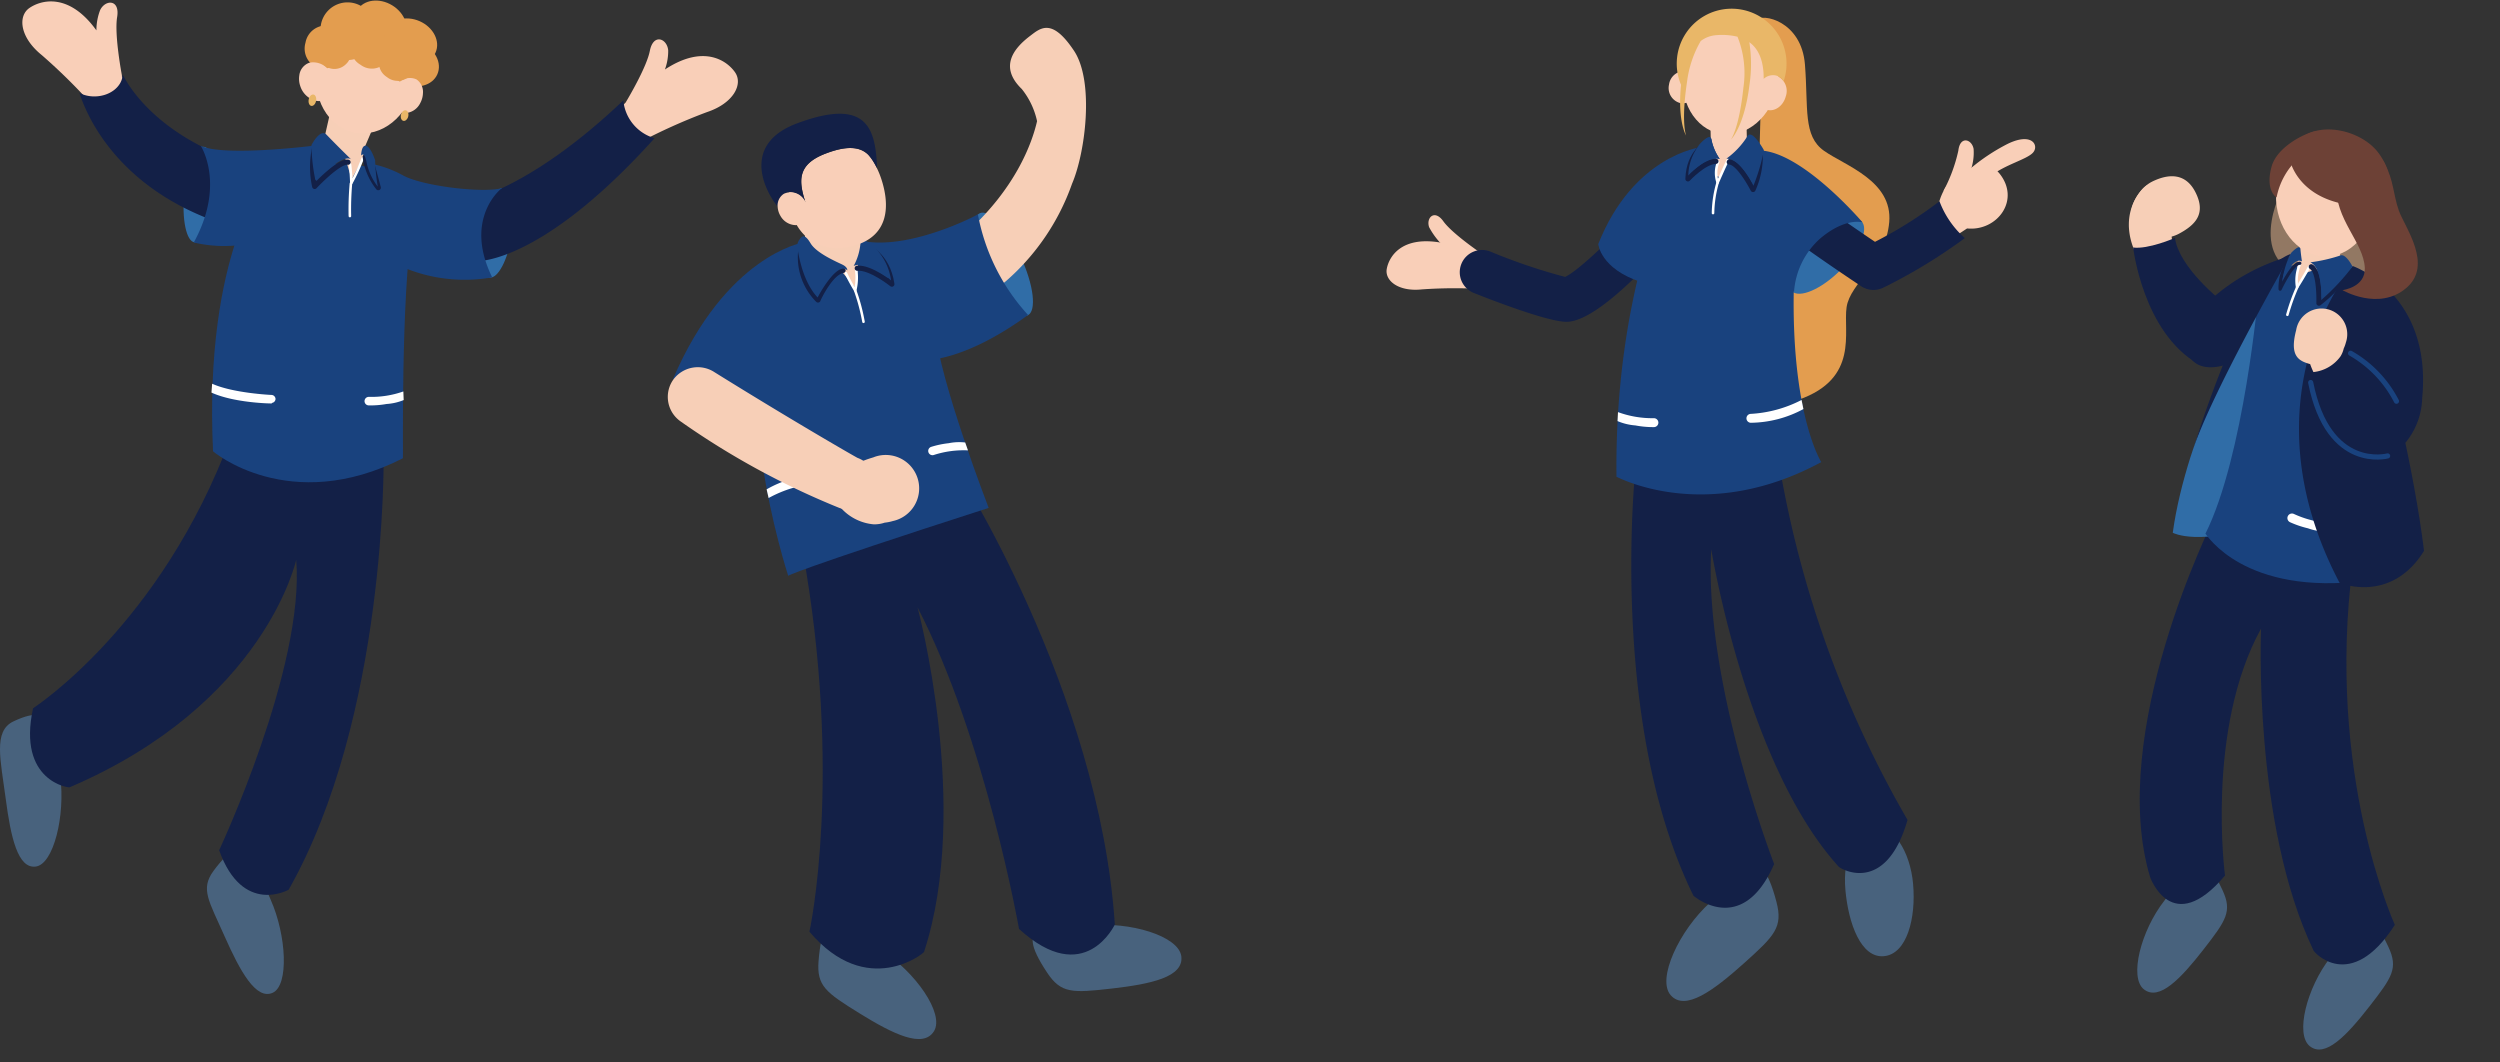 <svg xmlns="http://www.w3.org/2000/svg" width="486.229" height="206.644" viewBox="0 0 486.229 206.644">
  <rect x="0" y="0" width="486.229" height="206.644" fill="#333333" stroke="none"/>
  <g id="Group_190682" data-name="Group 190682" transform="translate(-241.978 -8901.403)">
    <g id="Group_190478" data-name="Group 190478" transform="translate(241.979 8901.513)">
      <path id="Path_496349" data-name="Path 496349" d="M31.748,133.087c3.069,6.923,6.138,12.447,9.353,11.022s2.7-11.179-.374-18.1-4.262-14.959-11.122-5.609c-2.587,3.531-.925,5.765,2.143,12.689" transform="translate(11.918 48.873)" fill="#48627d"/>
      <path id="Path_496350" data-name="Path 496350" d="M1.108,114.068c.982,7.51,2.356,13.678,5.846,13.22s5.751-9.957,4.771-17.464,0-15.145-9.134-10.758c-3.95,1.894-2.465,7.492-1.483,15" transform="translate(-0.001 41.141)" fill="#48627d"/>
      <path id="Path_496351" data-name="Path 496351" d="M72.882,68.245s.666,50.286-18.463,84.089c0,0-8.958,5.115-13.527-7.672,0,0,16.7-35.614,14.989-56.487,0,0-6.033,27.968-44.055,44.24,0,.183-10.237-1.1-7.128-15.356.209-.19,24.863-16.045,38.464-52.76s29.72,3.945,29.72,3.945" transform="translate(1.728 20.593)" fill="#132047"/>
      <path id="Path_496352" data-name="Path 496352" d="M39.731,24.873S27.391,39.314,29.218,78.251c-.091,0,14.807,12.612,36.927,1.37.091.092-.456-30.8,1.919-46.065S44.117,23.042,44.117,23.042Z" transform="translate(12.215 9.4)" fill="#19427e"/>
      <path id="Path_496353" data-name="Path 496353" d="M45.735,15.118l-1.65,7.266,4.593,2.16,1.165,3.836,2.878-5.312-.548-.411,2.131-5Z" transform="translate(18.548 6.36)" fill="#f7cfb7"/>
      <path id="Path_496354" data-name="Path 496354" d="M22.366,14.536l.081.105s-1.536-7.98-.953-11.478S19.2-.281,18.189,1.8a10.883,10.883,0,0,0-.725,3.951C12.057-1.736,6.6-.118,4.413,1.409c-2.245,1.571-1.867,5.7,2.439,9.161A111.792,111.792,0,0,1,17.108,20.745L23.477,18.8a13.507,13.507,0,0,0-1.111-4.259" transform="translate(1.287 0.049)" fill="#f9cfb8"/>
      <path id="Path_496355" data-name="Path 496355" d="M107.731,11.747c-1.5-2.188-6.017-5.606-13.659-.577a10.475,10.475,0,0,0,.638-3.731c-.217-2.3-2.89-3.363-3.573.118C90.545,10.563,87.3,16.141,86.43,17.6a13.852,13.852,0,0,0-2.655,3.727l5.28,4.062a111.808,111.808,0,0,1,13.173-5.923c5.25-1.739,7.053-5.461,5.5-7.722" transform="translate(35.248 2.235)" fill="#f9cfb8"/>
      <path id="Path_496356" data-name="Path 496356" d="M65.982,33.91c.757-4.8,2.7-8.479,4.329-8.221s2.344,4.356,1.586,9.154-2.7,8.479-4.329,8.221-2.343-4.356-1.586-9.154" transform="translate(27.634 10.803)" fill="#306da7"/>
      <path id="Path_496357" data-name="Path 496357" d="M94.549,13.67c-18.94,18-31.011,19.668-31.143,19.686l.71,5.768.622,5.778c3.067.52,15.66-1.421,35.893-23.884a8.458,8.458,0,0,1-6.077-7.35Z" transform="translate(26.678 5.75)" fill="#132047"/>
      <path id="Path_496358" data-name="Path 496358" d="M25.262,29.031c.5-5.132,2.208-9.165,3.823-9.01s2.522,4.444,2.026,9.576-2.208,9.165-3.823,9.009-2.522-4.443-2.026-9.574" transform="translate(10.571 8.421)" fill="#306da7"/>
      <path id="Path_496359" data-name="Path 496359" d="M19.281,10.107c-.07,2.374-2.508,4.285-5.518,4.285a6.574,6.574,0,0,1-2.883-.658c.952,2.984,6.2,17.546,26.247,24.879l3.29-11.973c-15.2-5.572-20.274-14.752-21.137-16.533" transform="translate(4.577 4.252)" fill="#132047"/>
      <path id="Path_496360" data-name="Path 496360" d="M52.538,22.323A21.574,21.574,0,0,1,59.026,24.7c4.113,2.1,15.721,3.383,19.1,2.376-.091,0-7.585,5.849-1.918,17.366a30.759,30.759,0,0,1-17.458-2.01C48.972,38.5,44.493,31.095,47.145,28.354s5.393-6.031,5.393-6.031" transform="translate(19.519 9.392)" fill="#19427e"/>
      <path id="Path_496361" data-name="Path 496361" d="M50.657,19.8S32.7,22.129,27.9,19.94c.068.142,4.8,7.54-1.371,18.782A25.737,25.737,0,0,0,37.017,39c5.415-1.1,16.04-3.018,16.657-9.6s-3.016-9.6-3.016-9.6" transform="translate(11.16 8.329)" fill="#19427e"/>
      <path id="Path_496362" data-name="Path 496362" d="M43.5,11.735c1.2-6.17,6.4-10.352,11.616-9.34S63.6,9.23,62.4,15.4,56,25.752,50.783,24.739s-8.479-6.834-7.283-13" transform="translate(18.198 0.943)" fill="#f9cfb8"/>
      <path id="Path_496363" data-name="Path 496363" d="M53.157,7.785c.963-2.179,3.907-2.991,6.577-1.811s4.052,3.9,3.089,6.082-3.907,2.991-6.577,1.811-4.052-3.9-3.089-6.082" transform="translate(22.236 2.285)" fill="#e39d4f"/>
      <path id="Path_496364" data-name="Path 496364" d="M41.855,6.786a4.042,4.042,0,0,1,4.633-3.31A4.043,4.043,0,0,1,49.2,8.482a4.041,4.041,0,0,1-4.633,3.31,4.043,4.043,0,0,1-2.712-5.007" transform="translate(17.557 1.425)" fill="#e39d4f"/>
      <path id="Path_496365" data-name="Path 496365" d="M57.45,53.51a18.647,18.647,0,0,1-6.685,1.054.83.83,0,0,0-.067,1.659,17.751,17.751,0,0,0,3.481-.273,10.543,10.543,0,0,0,3.337-.767" transform="translate(20.996 22.514)" fill="#fff"/>
      <path id="Path_496366" data-name="Path 496366" d="M28.947,54.176c4.373,2,11.414,2.131,11.68,2.113.07,0,.063-.091.128-.111a.81.81,0,0,0,.656-.762.828.828,0,0,0-.868-.786h0c-.061,0-7.465-.354-11.466-2.181" transform="translate(12.179 22.068)" fill="#fff"/>
      <path id="Path_496367" data-name="Path 496367" d="M58.393,10.882a3.03,3.03,0,0,0-4.025,1.472c-.024.05-.045.1-.067.153s-.053.125-.082.186a4.392,4.392,0,0,0-.4,1.368A3.046,3.046,0,0,0,55.029,17.1a2.259,2.259,0,0,0,1.279.321,3.465,3.465,0,0,0,2.809-1.945,4.341,4.341,0,0,0,.526-1.951,2.939,2.939,0,0,0-1.249-2.644" transform="translate(22.619 4.459)" fill="#f9cfb8"/>
      <path id="Path_496368" data-name="Path 496368" d="M42.982,8.521a3.819,3.819,0,0,1,4.38,2.756c.027.072.036.142.058.217a4.434,4.434,0,0,1,.185,1.532,3.027,3.027,0,0,1-2.027,2.86,2.846,2.846,0,0,1-1.543,0,4.26,4.26,0,0,1-2.842-2.759,4.369,4.369,0,0,1-.2-2.174,2.942,2.942,0,0,1,1.992-2.432" transform="translate(17.223 3.557)" fill="#f9cfb8"/>
      <path id="Path_496369" data-name="Path 496369" d="M42.269,13.829c.121-.61.538-1.04.933-.962s.617.635.5,1.245-.538,1.041-.932.963-.618-.637-.5-1.246" transform="translate(17.77 5.409)" fill="#e9b768"/>
      <path id="Path_496370" data-name="Path 496370" d="M54.9,15.888c.134-.568.557-.953.948-.862s.6.627.466,1.193-.557.953-.948.862-.6-.625-.466-1.193" transform="translate(23.083 6.316)" fill="#e9b768"/>
      <path id="Path_496371" data-name="Path 496371" d="M44.727,5.8a3.14,3.14,0,0,1,4.437.136,3.142,3.142,0,0,1-.327,4.429A3.142,3.142,0,0,1,44.4,10.23,3.142,3.142,0,0,1,44.727,5.8" transform="translate(18.359 2.083)" fill="#e39d4f"/>
      <path id="Path_496372" data-name="Path 496372" d="M48.486,5.763a3.606,3.606,0,0,1,5.028-.607,3.605,3.605,0,0,1,1.428,4.859,3.6,3.6,0,0,1-5.028.607,3.605,3.605,0,0,1-1.428-4.859" transform="translate(20.203 1.861)" fill="#e39d4f"/>
      <path id="Path_496373" data-name="Path 496373" d="M49.082,1.821C50.316-.2,53.348-.6,55.853.93s3.535,4.41,2.3,6.432-4.267,2.42-6.771.889-3.535-4.409-2.3-6.43" transform="translate(20.431 -0.001)" fill="#e39d4f"/>
      <path id="Path_496374" data-name="Path 496374" d="M43.879,5.728a5.256,5.256,0,1,1,10.485.26,5.256,5.256,0,1,1-10.485-.26" transform="translate(18.461 0.103)" fill="#e39d4f"/>
      <path id="Path_496375" data-name="Path 496375" d="M52.915,4.8c.963-2.179,3.907-2.991,6.577-1.811s4.052,3.9,3.089,6.082S58.673,12.057,56,10.878s-4.052-3.9-3.089-6.082" transform="translate(22.135 1.027)" fill="#e39d4f"/>
      <path id="Path_496376" data-name="Path 496376" d="M52.344,7.639a3.311,3.311,0,0,1,4.636-.473,3.31,3.31,0,0,1,1.1,4.529,3.311,3.311,0,0,1-4.636.473,3.312,3.312,0,0,1-1.1-4.529" transform="translate(21.812 2.712)" fill="#e39d4f"/>
      <path id="Path_496377" data-name="Path 496377" d="M47.912,22.753c.223,1.732.259,3.641.259,3.641a37.606,37.606,0,0,0,2.194-4.764" transform="translate(20.158 9.1)" fill="none" stroke="#fff" stroke-linecap="round" stroke-linejoin="round" stroke-width="0.5"/>
      <path id="Path_496378" data-name="Path 496378" d="M51.085,22.141s.354,1.108,1.451,5.244A12.215,12.215,0,0,1,50,21.4" transform="translate(21.036 9.003)" fill="none" stroke="#132047" stroke-linecap="round" stroke-linejoin="round" stroke-width="1"/>
      <path id="Path_496379" data-name="Path 496379" d="M49.437,21.788s.01-1.7.71-1.9c1.027-.274,2.01,2.812,2.01,2.812a33.2,33.2,0,0,0,.526,5.14,11.79,11.79,0,0,1-2.131-4.457c-.233-1.3-.6-2.235-1.115-1.6" transform="translate(20.8 8.361)" fill="#19427e"/>
      <path id="Path_496380" data-name="Path 496380" d="M43.18,20.173a17.883,17.883,0,0,0,.016,7.489s4.707-5.028,6.489-4.707" transform="translate(18.004 8.487)" fill="none" stroke="#132047" stroke-linecap="round" stroke-linejoin="round" stroke-width="1"/>
      <path id="Path_496381" data-name="Path 496381" d="M50.435,23.326s-2.241-2.148-4.89-4.89c-1.218-1.259-2.905,2.029-2.905,2.029a35.77,35.77,0,0,0,.766,6.868s5.613-5.493,7.03-4.007" transform="translate(17.94 7.635)" fill="#19427e"/>
      <path id="Path_496382" data-name="Path 496382" d="M47.9,31.376a57.212,57.212,0,0,1,.206-6.339" transform="translate(20.149 10.534)" fill="none" stroke="#fff" stroke-linecap="round" stroke-linejoin="round" stroke-width="0.5"/>
    </g>
    <g id="Group_190479" data-name="Group 190479" transform="translate(662.418 8918.129) rotate(14)">
      <path id="Path_496383" data-name="Path 496383" d="M2.543,2.142C.484,3.895-1.053,8.5.9,10.664a6.9,6.9,0,0,0,9.191.018c2.761-2.5,4.221-5.119,1.146-8.646-2.729-3.122-5.866-2.305-8.7.106" transform="translate(0.098 16.397)" fill="#f7cfb7"/>
      <path id="Path_496384" data-name="Path 496384" d="M8.479,7.176A9.364,9.364,0,0,0,9.6,10.394,7.932,7.932,0,0,1,2.847,13.7C2.859,13.628-1.965,8.49.92,1.972s7.559,5.2,7.559,5.2" transform="translate(0 18.961)" fill="#f7cfb7"/>
      <path id="Path_496385" data-name="Path 496385" d="M11.934,16.488C9,23.1,6.012,28.356,2.572,26.835s-3.3-11-.366-17.614S5.114-5,12.708,4.393c2.867,3.544,2.158,5.477-.774,12.095" transform="translate(36.582 144.484)" fill="#48627d"/>
      <path id="Path_496386" data-name="Path 496386" d="M11.934,16.489C9,23.107,6.012,28.359,2.572,26.835s-3.3-11-.366-17.614S5.114-5,12.707,4.395c2.868,3.544,2.159,5.479-.773,12.095" transform="translate(70.578 147.412)" fill="#48627d"/>
      <path id="Path_496387" data-name="Path 496387" d="M3.284,16.921S-6.73,61.823,8.216,87.027c0,0,7,10.6,14.066-3.81,0,0-10.55-26.669-4.817-48.3,0,0,7.556,37.118,25.038,58.261-.044.19,8.986,6.572,14.152-8.639C56.5,84.31,36.443,59.2,31.761,18.507S3.284,16.921,3.284,16.921" transform="translate(26.807 62.807)" fill="#132047"/>
      <path id="Path_496388" data-name="Path 496388" d="M.569,4.744s-4.1,16.167,9.718,15.63,14.848-6.888,10.6-12.553S11.169-.141,7.944.007,1.106,2.35.569,4.744" transform="translate(27.031 8.965)" fill="#927863"/>
      <path id="Path_496389" data-name="Path 496389" d="M15.29,0a38.887,38.887,0,0,0-12.6,11.721C-2.779,19.733.636,27.645,8.061,23.64S15.29,0,15.29,0" transform="translate(16.606 26.261)" fill="#132047"/>
      <path id="Path_496390" data-name="Path 496390" d="M4.829,13.309s-6.545,23.84-4.4,43.667c.1,0,5.568,1.465,17.485-6.35,0,0,1.367-49.918-3.907-50.6S4.829,13.309,4.829,13.309" transform="translate(22.673 26.821)" fill="#306da7"/>
      <path id="Path_496391" data-name="Path 496391" d="M19.439,9.87S9.569,5.474,7.425,0C7.425.1,2.832,3.515,0,3.808c0,0,5.861,15.631,17.877,18.951" transform="translate(2.206 28.014)" fill="#132047"/>
      <path id="Path_496392" data-name="Path 496392" d="M0,7.16S4.984,38.665,1.318,55.075c.293.152,10.257,9.964,32.53,1.318C37.656,53.317,31.356,9.211,19.195,3.2S.293.274,0,7.16" transform="translate(27.99 27.355)" fill="#19427e"/>
      <path id="Path_496393" data-name="Path 496393" d="M8.288.06A19.871,19.871,0,0,1,1.054.016.887.887,0,0,0,.7,1.753a18.95,18.95,0,0,0,3.717.316,11.145,11.145,0,0,0,3.652-.232" transform="translate(43.995 74.521)" fill="#fff"/>
      <path id="Path_496394" data-name="Path 496394" d="M4.075,0S20.389,1.367,23.417,21.685a14.178,14.178,0,0,1-1.077,9.208c5.77,11.823,8.6,19.512,8.6,19.512C27.227,62.03,16.482,60.467,16.482,60.37-10.87,29.6,4.075,0,4.075,0" transform="translate(40.424 24.99)" fill="#132047"/>
      <path id="Path_496395" data-name="Path 496395" d="M.021,5.454a5,5,0,1,1,9.963,0,6.562,6.562,0,0,1-.125,1.23,4.888,4.888,0,0,1-.241,1.64,7.462,7.462,0,0,1-4.37,4.226,16.546,16.546,0,0,1-.99-1.35c-2.367-.052-4.3-.562-4.237-5.746" transform="translate(36.835 34.3)" fill="#f7cfb7"/>
      <path id="Path_496396" data-name="Path 496396" d="M9.377,0S.292,32.04,0,43.079c0,0,1.074-24.324,5.958-38.293A8.657,8.657,0,0,1,9.377,0" transform="translate(22.918 25.577)" fill="#132047"/>
      <path id="Path_496397" data-name="Path 496397" d="M7.931,0l.421,4.03L2.877,7.181,1.465,10.218.421,5.272,0,.913Z" transform="translate(33.41 21.072)" fill="#f7cfb7"/>
      <path id="Path_496398" data-name="Path 496398" d="M0,5.618A40.533,40.533,0,0,1,.556,0" transform="translate(34.473 31.644)" fill="none" stroke="#fff" stroke-linecap="round" stroke-linejoin="round" stroke-width="0.5"/>
      <path id="Path_496399" data-name="Path 496399" d="M1.952.038C1.515,1.86.669,4.384.669,4.384A8.123,8.123,0,0,1,.083,0" transform="translate(34.353 27.225)" fill="none" stroke="#fff" stroke-linecap="round" stroke-linejoin="round" stroke-width="0.5"/>
      <path id="Path_496400" data-name="Path 496400" d="M1.229,0A9.167,9.167,0,0,0,.35,7.093S1.413,1.614,2.839,1.288" transform="translate(31.551 25.671)" fill="none" stroke="#132047" stroke-linecap="round" stroke-linejoin="round" stroke-width="0.628"/>
      <path id="Path_496401" data-name="Path 496401" d="M2.9,2.555S2.376,1.311,2.027.277.47,1.436.47,1.436A14.662,14.662,0,0,0,.124,7.019S.927,1.988,2.9,2.555" transform="translate(31.815 23.955)" fill="#19427e"/>
      <path id="Path_496402" data-name="Path 496402" d="M7.481,0A28.3,28.3,0,0,1,3.16,7.744S1.872,1.727,0,1.231" transform="translate(36.725 25.846)" fill="none" stroke="#132047" stroke-linecap="round" stroke-linejoin="round" stroke-width="1"/>
      <path id="Path_496403" data-name="Path 496403" d="M0,2.832A30.515,30.515,0,0,0,5.347.126c.922-.665,2.809,1.518,2.809,1.518a42.738,42.738,0,0,1-4.338,7.8S2.78,3.456,0,2.832" transform="translate(36.343 23.448)" fill="#19427e"/>
      <path id="Path_496404" data-name="Path 496404" d="M18.712,8.434C16.824,2.412,11.245-1.2,6.253.365S-1.261,8.081.627,14.1s7.466,9.635,12.461,8.069S20.6,14.457,18.712,8.434" transform="translate(26.344 2.137)" fill="#f9cfb8"/>
      <path id="Path_496405" data-name="Path 496405" d="M.029,7.8s2.931,6.642,12.895,5.861c8.582-.673,8.172-6.036,5.09-9.718a11.29,11.29,0,0,0-1.67-1.617C10.873-1.969-.658-.408.029,7.8" transform="translate(27.57 0)" fill="#6d4136"/>
      <path id="Path_496406" data-name="Path 496406" d="M4.693,5.9A13.8,13.8,0,0,0,2.4,14.3c0,.049-2.515-.733-2.395-5.568C.1,4.822,4.45,1.11,6.306.132S6.154,3.844,4.693,5.9" transform="translate(24.517 1.316)" fill="#6d4136"/>
      <path id="Path_496407" data-name="Path 496407" d="M8.265,1.218c2.589,2.978,3.028,5.421,4.883,8.254,1.9,2.885,9.134,8.645,5.031,14.31S6.263,27.152,6.263,27.152s4.23-1.619,3.175-5.227C8.019,17.089,1.428,14.16.157,7.517s5.527-9.279,8.109-6.3" transform="translate(37.448 2.868)" fill="#6d4136"/>
      <path id="Path_496408" data-name="Path 496408" d="M10.916,6.886A22.583,22.583,0,0,0,0,0" transform="translate(48.211 41.553)" fill="none" stroke="#19427e" stroke-linecap="round" stroke-linejoin="round" stroke-width="1"/>
      <path id="Path_496409" data-name="Path 496409" d="M17.974,10.233S7.547,16.047,0,0" transform="translate(42.057 48.948)" fill="none" stroke="#19427e" stroke-linecap="round" stroke-linejoin="round" stroke-width="1"/>
    </g>
    <g id="Group_190480" data-name="Group 190480" transform="translate(472.021 9102.593) rotate(179)">
      <path id="Path_496410" data-name="Path 496410" d="M2.269,11.6c2.475,5.53,5.957,9.351,7.777,8.537s1.289-5.959-1.188-11.488S2.9-.706,1.081.11-.206,6.067,2.269,11.6" transform="translate(26.646 140.247)" fill="#306da7"/>
      <path id="Path_496411" data-name="Path 496411" d="M24.088,10.45C14,19.05,10.621,28,9.581,32.221a15.071,15.071,0,0,0,2.864,6.305c4.4,4.4,1.394,7.956-1.782,10.282-2.057,1.507-4.308,3.521-8.5-3.015-3.887-6.06-1.863-19.9.825-25.858A44.826,44.826,0,0,1,16.208,1.189,4.96,4.96,0,0,1,19.436,0c1.408,0,4.225,2.273,5.21,3.427a4.982,4.982,0,0,1-.558,7.023" transform="translate(15.658 145.873)" fill="#f7cfb7"/>
      <path id="Path_496412" data-name="Path 496412" d="M13.643.392c-7.688.742-14.014,2-13.626,6s10.031,7.041,17.718,6.3,15.381,1.847,8.422-9.009C23.528-.418,21.335-.35,13.643.392" transform="translate(0 8.776)" fill="#48627d"/>
      <path id="Path_496413" data-name="Path 496413" d="M14.883,5.2C8.387,1.026,2.641-1.9.471,1.47S3.984,13.214,10.48,17.393s10.94,10.973,12.192-1.858c.475-4.846-1.293-6.152-7.789-10.332" transform="translate(47.905 0)" fill="#48627d"/>
      <path id="Path_496414" data-name="Path 496414" d="M29.611,97.514S2.191,53.278,0,7.759c0,0,6.05-12.454,18.643-.543,0,0,5.9,37.17,18.646,62.877,0,0-9.8-39-.1-67.006-.115-.178,11.244-9.135,22.222,4.3-.061.293-7.128,30.161.075,74.428C66.59,125.5,29.611,97.514,29.611,97.514" transform="translate(12.842 13.856)" fill="#132047"/>
      <path id="Path_496415" data-name="Path 496415" d="M0,12.524S9.235,37.75,9.781,47.438s14.99,20.743,28.607,7.495S39.212,0,39.212,0,38.3.915,0,12.524" transform="translate(35.964 90.529)" fill="#19427e"/>
      <path id="Path_496416" data-name="Path 496416" d="M20.108,0S12.613-.452,0,8.412A39.626,39.626,0,0,1,9.414,28.161c0-.091,13.071-6.678,22.306-4.843S39.851-.179,20.108,0" transform="translate(27.646 132.021)" fill="#19427e"/>
      <path id="Path_496417" data-name="Path 496417" d="M.418,11.15A6.906,6.906,0,0,1,1.469,4.525C1.422,4.525,2.062,0,2.062,0l3.2,3.93s4.8,1.691,5.895,4.342.142,3.245.142,3.245Z" transform="translate(59.082 146.331)" fill="#f7cfb7"/>
      <path id="Path_496418" data-name="Path 496418" d="M0,27.323,3.978,32.67S18.922,30.477,29.685,6.551c0,0-6.719,1.233-16.316-5.621S0,27.323,0,27.323" transform="translate(67.246 122.594)" fill="#19427e"/>
      <path id="Path_496419" data-name="Path 496419" d="M0,.816A18.691,18.691,0,0,0,6.653.039a.83.83,0,1,1,.5,1.583,17.8,17.8,0,0,1-3.428.656,10.145,10.145,0,0,1-3.211.081" transform="translate(39.791 113.49)" fill="#fff"/>
      <path id="Path_496420" data-name="Path 496420" d="M10.622,1.694A21.049,21.049,0,0,1,.9,4.328.83.83,0,1,1,.762,2.674,23.4,23.4,0,0,0,10.263,0" transform="translate(68.457 105.717)" fill="#fff"/>
      <path id="Path_496421" data-name="Path 496421" d="M0,0A37.535,37.535,0,0,0,1.507,6.1" transform="translate(59.672 139.669)" fill="none" stroke="#fff" stroke-linecap="round" stroke-linejoin="round" stroke-width="0.5"/>
      <path id="Path_496422" data-name="Path 496422" d="M.069,3.836A10.361,10.361,0,0,1,.343,0,36.909,36.909,0,0,1,2.1,3.386" transform="translate(60.836 145.807)" fill="none" stroke="#fff" stroke-linecap="round" stroke-linejoin="round" stroke-width="0.5"/>
      <path id="Path_496423" data-name="Path 496423" d="M7.99,10.656A11.817,11.817,0,0,0,4.973,0C5.02,0,2.437,5.346,0,5.672" transform="translate(63.471 144.059)" fill="none" stroke="#132047" stroke-linecap="round" stroke-linejoin="round" stroke-width="1"/>
      <path id="Path_496424" data-name="Path 496424" d="M.006,5.17s-.142.592.914,1.137S5.912,8.59,7.043,10.556c1.051,1.829,1.6,1.6,2.148.777a2.22,2.22,0,0,0,.456-1.188S9.145,3.61,5.856,0C5.9.006,1.926,7.181.006,5.17" transform="translate(62.648 144.544)" fill="#19427e"/>
      <path id="Path_496425" data-name="Path 496425" d="M5.335,0C3.006,0,1.29.223.4,2.522A5.812,5.812,0,0,0,3.7,10.043c.219.087,12.049,7.148,27.495,17.129a5.912,5.912,0,0,0,8.108-1.341,5.812,5.812,0,0,0-1.341-8.11A153.692,153.692,0,0,0,7.439.388,5.79,5.79,0,0,0,5.335,0" transform="translate(57.594 103.18)" fill="#f7cfb7"/>
      <path id="Path_496426" data-name="Path 496426" d="M4.9,7.368S.76,5.929,0,0C0,0,4.12,3.427,6.686,3.215" transform="translate(54.024 146.886)" fill="none" stroke="#132047" stroke-linecap="round" stroke-linejoin="round" stroke-width="1"/>
      <path id="Path_496427" data-name="Path 496427" d="M7.222,2.925A11.282,11.282,0,0,0,5.834,7.208c-.038,1.9-2.782-.776-2.782-.776A11.108,11.108,0,0,1,0,0S4.443,4.119,7.222,2.925" transform="translate(54.173 147.627)" fill="#19427e"/>
      <path id="Path_496428" data-name="Path 496428" d="M2.463,16.967a8.055,8.055,0,0,0,.791,1.066c1.519,1.576,4.042,1.965,8.4.358,5.461-2.012,5.257-5.167,4-9.344.03.058.05.118.082.175a3.431,3.431,0,0,0,3.032,1.831,12.314,12.314,0,0,0-.284-3.629C17.116,1.675,12.057-1.284,5.924.533-.369,2.4-.865,7.972.852,13.421a16.355,16.355,0,0,0,1.611,3.546" transform="translate(54.909 154.08)" fill="#f9cfb8"/>
      <path id="Path_496429" data-name="Path 496429" d="M15.448,16.109C1.828,20.952.277,14.919,0,7.972a6.761,6.761,0,0,1,.023-.777A11.932,11.932,0,0,0,.842,8.7a11.553,11.553,0,0,0,.791,1.066c1.519,1.576,4.042,1.965,8.4.358,5.461-2.012,5.257-5.167,4-9.344.03.058.05.118.082.175a3.431,3.431,0,0,0,3.032,1.831A2.361,2.361,0,0,0,18.2,2.476,2.7,2.7,0,0,0,19.447,0c.1.131.2.256.294.391,2.687,3.724,5.991,12.058-4.294,15.718" transform="translate(56.528 162.35)" fill="#132047"/>
      <path id="Path_496430" data-name="Path 496430" d="M4.622,6.122A3.115,3.115,0,0,1,.534,4.6C.5,4.542.482,4.482.452,4.424a3.862,3.862,0,0,1-.4-1.279A2.777,2.777,0,0,1,1.26.3,2.391,2.391,0,0,1,2.539,0,3.474,3.474,0,0,1,5.346,1.824a3.864,3.864,0,0,1,.524,1.827A2.7,2.7,0,0,1,4.622,6.122" transform="translate(70.104 158.7)" fill="#f9cfb8"/>
      <path id="Path_496431" data-name="Path 496431" d="M8.848,13.032A6.5,6.5,0,1,1,5.3.573,8.665,8.665,0,0,1,6.877.289,6.3,6.3,0,0,1,9.009,0a9.688,9.688,0,0,1,6.841,3.958c.013-.023-.583.852-1.336,1.719.787,2.982.838,5.582-5.666,7.35" transform="translate(49.36 100.244)" fill="#f7cfb7"/>
    </g>
    <g id="Group_190481" data-name="Group 190481" transform="translate(522.396 8892.99) rotate(10)">
      <path id="Path_496432" data-name="Path 496432" d="M19.315,7.445A93.252,93.252,0,0,0,7.439,9.59C3,10.877,0,9.162,0,6.871S1.573-.138,9.872,0,21.031,2.15,21.031,2.15" transform="translate(0 54.791)" fill="#f9cfb8"/>
      <path id="Path_496433" data-name="Path 496433" d="M14.375,19.168c-4.976,6.34-9.638,11.193-12.937,8.6S.892,14.988,5.868,8.641,12.9-5.916,18.524,6.306c2.125,4.627.829,6.521-4.149,12.862" transform="translate(77.491 163.416)" fill="#48627d"/>
      <path id="Path_496434" data-name="Path 496434" d="M13.477,9.866c1.714,6.331,1.216,13.63-3.177,14.8C6.007,25.813,2.441,19.651.72,13.319S.472,1.084,4,.131s7.772,3.4,9.482,9.735" transform="translate(108.113 151.837)" fill="#48627d"/>
      <path id="Path_496435" data-name="Path 496435" d="M0,20.255s3.146,50.363,25.651,81.077c0,0,10.732,6.439,14.382-8.8,0,0-19.623-32.407-22.678-58.16,0,0,13.927,40.061,35.1,56.467,0,.191,9.967,4.341,11.638-11.255a206.744,206.744,0,0,1-36.623-63.9C14.308-22.1,0,20.255,0,20.255" transform="translate(54.267 70.023)" fill="#132047"/>
      <path id="Path_496436" data-name="Path 496436" d="M.8.784C1.7-.8,9.53-.647,11.675,7.651s2,13.736,6.583,15.881,14.164,3.434,14.88,11.446S27.7,47.856,27.845,52.719s4.863,13.165-6.009,19.315S5.526,18.238,3.808,12.943-1.631,5.076.8.784" transform="translate(61.524 0.739)" fill="#e39d4f"/>
      <path id="Path_496437" data-name="Path 496437" d="M3.211,5.962C6.258,1.62,10.133-.912,11.867.305s.667,5.722-2.38,10.063S2.564,17.242.831,16.025.164,10.3,3.211,5.962" transform="translate(77.454 36.197)" fill="#306da7"/>
      <path id="Path_496438" data-name="Path 496438" d="M0,10.451A30.53,30.53,0,0,0,1.49,2.223C1.3-.733,3.686-.446,4.353,1.365a10.245,10.245,0,0,1,.095,4.579Z" transform="translate(103.996 17.476)" fill="#f9cfb8"/>
      <path id="Path_496439" data-name="Path 496439" d="M11.136,5.732S4.94,2.961,2.824.887-.633.807.3,2.5A14.578,14.578,0,0,0,4.455,6.115Z" transform="translate(6.406 49.729)" fill="#f9cfb8"/>
      <path id="Path_496440" data-name="Path 496440" d="M10.949.92C7.211-2.2,1.981,3.426,1.124,5.849a11.987,11.987,0,0,0-.667,4.579s-1.146.537.191,2.064a8.224,8.224,0,0,0,4.2,1.973l1.908-1.8c5.91-.44,9.415-7.387,4.195-11.749" transform="translate(103.029 21.636)" fill="#f9cfb8"/>
      <path id="Path_496441" data-name="Path 496441" d="M0,7.565A37.981,37.981,0,0,1,6.3,1.556c4.424-3.229,6.2-.669,5.149.857S6.58,5.562,4.1,8.327" transform="translate(108.361 15.204)" fill="#f9cfb8"/>
      <path id="Path_496442" data-name="Path 496442" d="M37.478,1.085a82.714,82.714,0,0,1-10.984,9.95c-12.412-5.526-16.82-8.044-18.3-9A4.313,4.313,0,0,0,7.066.859,4.5,4.5,0,0,0,2.289.538,4.438,4.438,0,0,0,0,4.576C.115,7.289.185,8.929,25.326,20a4.332,4.332,0,0,0,4.292-.46A103.8,103.8,0,0,0,43.573,7.288a18.087,18.087,0,0,1-6.1-6.2" transform="translate(66.109 28.94)" fill="#132047"/>
      <path id="Path_496443" data-name="Path 496443" d="M20.519,25.4c-4.875,0-14.975-2.057-17.075-2.5a4.333,4.333,0,1,1,1.779-8.481,113.593,113.593,0,0,0,15.134,2.319c2-1.352,7.129-8.029,11.3-14.76a4.332,4.332,0,0,1,7.368,4.558C27.649,24.928,22.97,25.265,21.435,25.373q-.425.029-.916.03" transform="translate(14.071 40.42)" fill="#132047"/>
      <path id="Path_496444" data-name="Path 496444" d="M9.255,0c5.111,0,9.255,5,9.255,11.16S14.366,22.32,9.255,22.32,0,17.324,0,11.16,4.144,0,9.255,0" transform="translate(50.112 2.167)" fill="#f9cfb8"/>
      <path id="Path_496445" data-name="Path 496445" d="M2.853,0A3.016,3.016,0,0,1,5.705,3.157,3.016,3.016,0,0,1,2.853,6.313,3.016,3.016,0,0,1,0,3.157,3.016,3.016,0,0,1,2.853,0" transform="translate(47.839 13.665)" fill="#f9cfb8"/>
      <path id="Path_496446" data-name="Path 496446" d="M.015,3.209a3.2,3.2,0,0,1,3.13-3.2A3.2,3.2,0,0,1,5.7,3.685c-.16,1.9-1.561,3.332-3.131,3.2S-.144,5.109.015,3.209" transform="translate(64.899 11.456)" fill="#f9cfb8"/>
      <path id="Path_496447" data-name="Path 496447" d="M27.225,10.393s-3.41-.445-7.537,4.485a15.3,15.3,0,0,0-3.243,11.064S-5.113,10.832,1.137,2.406s26.088,7.987,26.088,7.987" transform="translate(62.333 26.277)" fill="#19427e"/>
      <path id="Path_496448" data-name="Path 496448" d="M3.067,6.674S-3.7,29.756,2.876,64.668c0-.095,18.5,6.3,38.726-9.729,0,0-9.824-10.778-12.591-44.926C28.31,6.058,20.176-.35,12.7.015A11.622,11.622,0,0,0,3.067,6.674" transform="translate(48.147 29.044)" fill="#19427e"/>
      <path id="Path_496449" data-name="Path 496449" d="M16.25,0S3.72,3.84,0,21.963c0,0,1.241,4.673,9.442,5.817S16.25,0,16.25,0" transform="translate(39.672 27.782)" fill="#19427e"/>
      <path id="Path_496450" data-name="Path 496450" d="M.28,6.009A22.786,22.786,0,0,1,.132,0" transform="translate(60.328 33.929)" fill="none" stroke="#fff" stroke-linecap="round" stroke-linejoin="round" stroke-width="0.5"/>
      <path id="Path_496451" data-name="Path 496451" d="M7.674,3.985,6.886,0,0,1.366.965,6.241A11.237,11.237,0,0,0,2.647,8.23,6.678,6.678,0,0,0,2.881,11.1a2.066,2.066,0,0,0,.411.1,2.134,2.134,0,0,0,.377-.024c.243-.927.626-2.719.915-3.727A9.067,9.067,0,0,0,7.674,3.985" transform="translate(57.1 21.588)" fill="#f9cfb8"/>
      <path id="Path_496452" data-name="Path 496452" d="M.118.6A5.824,5.824,0,0,0,.712,4.564S1.382,1.747,1.883,0" transform="translate(59.753 29.366)" fill="none" stroke="#fff" stroke-linecap="round" stroke-linejoin="round" stroke-width="0.5"/>
      <path id="Path_496453" data-name="Path 496453" d="M5.591,3.815A10,10,0,0,1,3.383.486C2.9-1.133,1.192,1.812,1.192,1.812A9.846,9.846,0,0,0,.12,8.039S2.933,3.456,5.591,3.815" transform="translate(54.482 25.537)" fill="#19427e"/>
      <path id="Path_496454" data-name="Path 496454" d="M19.6,11.462a2.517,2.517,0,0,1,1.631.829A10.676,10.676,0,1,0,1.7,16.454c.547,7.2,2.7,9.56,2.7,9.56s-1.438-2.231-1.65-10.333A20.978,20.978,0,0,1,3.994,7.4,5.617,5.617,0,0,1,6.8,5.745a12.909,12.909,0,0,1,4.092-.414,19.039,19.039,0,0,1,2.847,9.5c.572,8.084-.645,10.444-.645,10.444s2.147-2.862,1.717-11.088a27.3,27.3,0,0,0-1.471-8.208c1.935.936,3.379,2.951,3.991,6.542A2.669,2.669,0,0,1,19.6,11.462" transform="translate(48.446 0)" fill="#e9b768"/>
      <path id="Path_496455" data-name="Path 496455" d="M0,2.3c2.156-.474,3.431,1.3,4.789,2.838A36.822,36.822,0,0,0,5.227,0" transform="translate(62.135 26.17)" fill="#132047"/>
      <path id="Path_496456" data-name="Path 496456" d="M1.822,0A20.627,20.627,0,0,0,0,5.29,4.074,4.074,0,0,1,3.934,3.434" transform="translate(55.462 25.703)" fill="#132047"/>
      <path id="Path_496457" data-name="Path 496457" d="M0,.055A19.435,19.435,0,0,0,7.064.011a.867.867,0,0,1,.348,1.7,18.613,18.613,0,0,1-3.628.308A10.973,10.973,0,0,1,.216,1.79" transform="translate(49.126 81.214)" fill="#fff"/>
      <path id="Path_496458" data-name="Path 496458" d="M10.631,1.68A21.945,21.945,0,0,1,1.079,6.073.866.866,0,0,1,.652,4.395,24.434,24.434,0,0,0,9.968,0" transform="translate(73.908 72.741)" fill="#fff"/>
      <path id="Path_496459" data-name="Path 496459" d="M2.551,0S-.645,2.224.117,7.465c0,0,2.528-3.886,4.768-4.316" transform="translate(54.529 26.775)" fill="none" stroke="#132047" stroke-linecap="round" stroke-linejoin="round" stroke-width="1"/>
      <path id="Path_496460" data-name="Path 496460" d="M5.591,3.815A10,10,0,0,1,3.383.486C2.9-1.133,1.192,1.812,1.192,1.812A9.846,9.846,0,0,0,.12,8.039S2.933,3.456,5.591,3.815" transform="translate(54.482 25.537)" fill="#19427e"/>
      <path id="Path_496461" data-name="Path 496461" d="M5.606,0a15.8,15.8,0,0,1-.12,7.32S1.861,2.527,0,2.862" transform="translate(61.991 26.751)" fill="none" stroke="#132047" stroke-linecap="round" stroke-linejoin="round" stroke-width="1"/>
      <path id="Path_496462" data-name="Path 496462" d="M0,5.431A15.622,15.622,0,0,0,3.219.564c.5-2,3.685,1.969,3.685,1.969A37.315,37.315,0,0,1,6.1,9.7S2.725,4.835,0,5.431" transform="translate(61.324 23.635)" fill="#19427e"/>
    </g>
  </g>
</svg>
